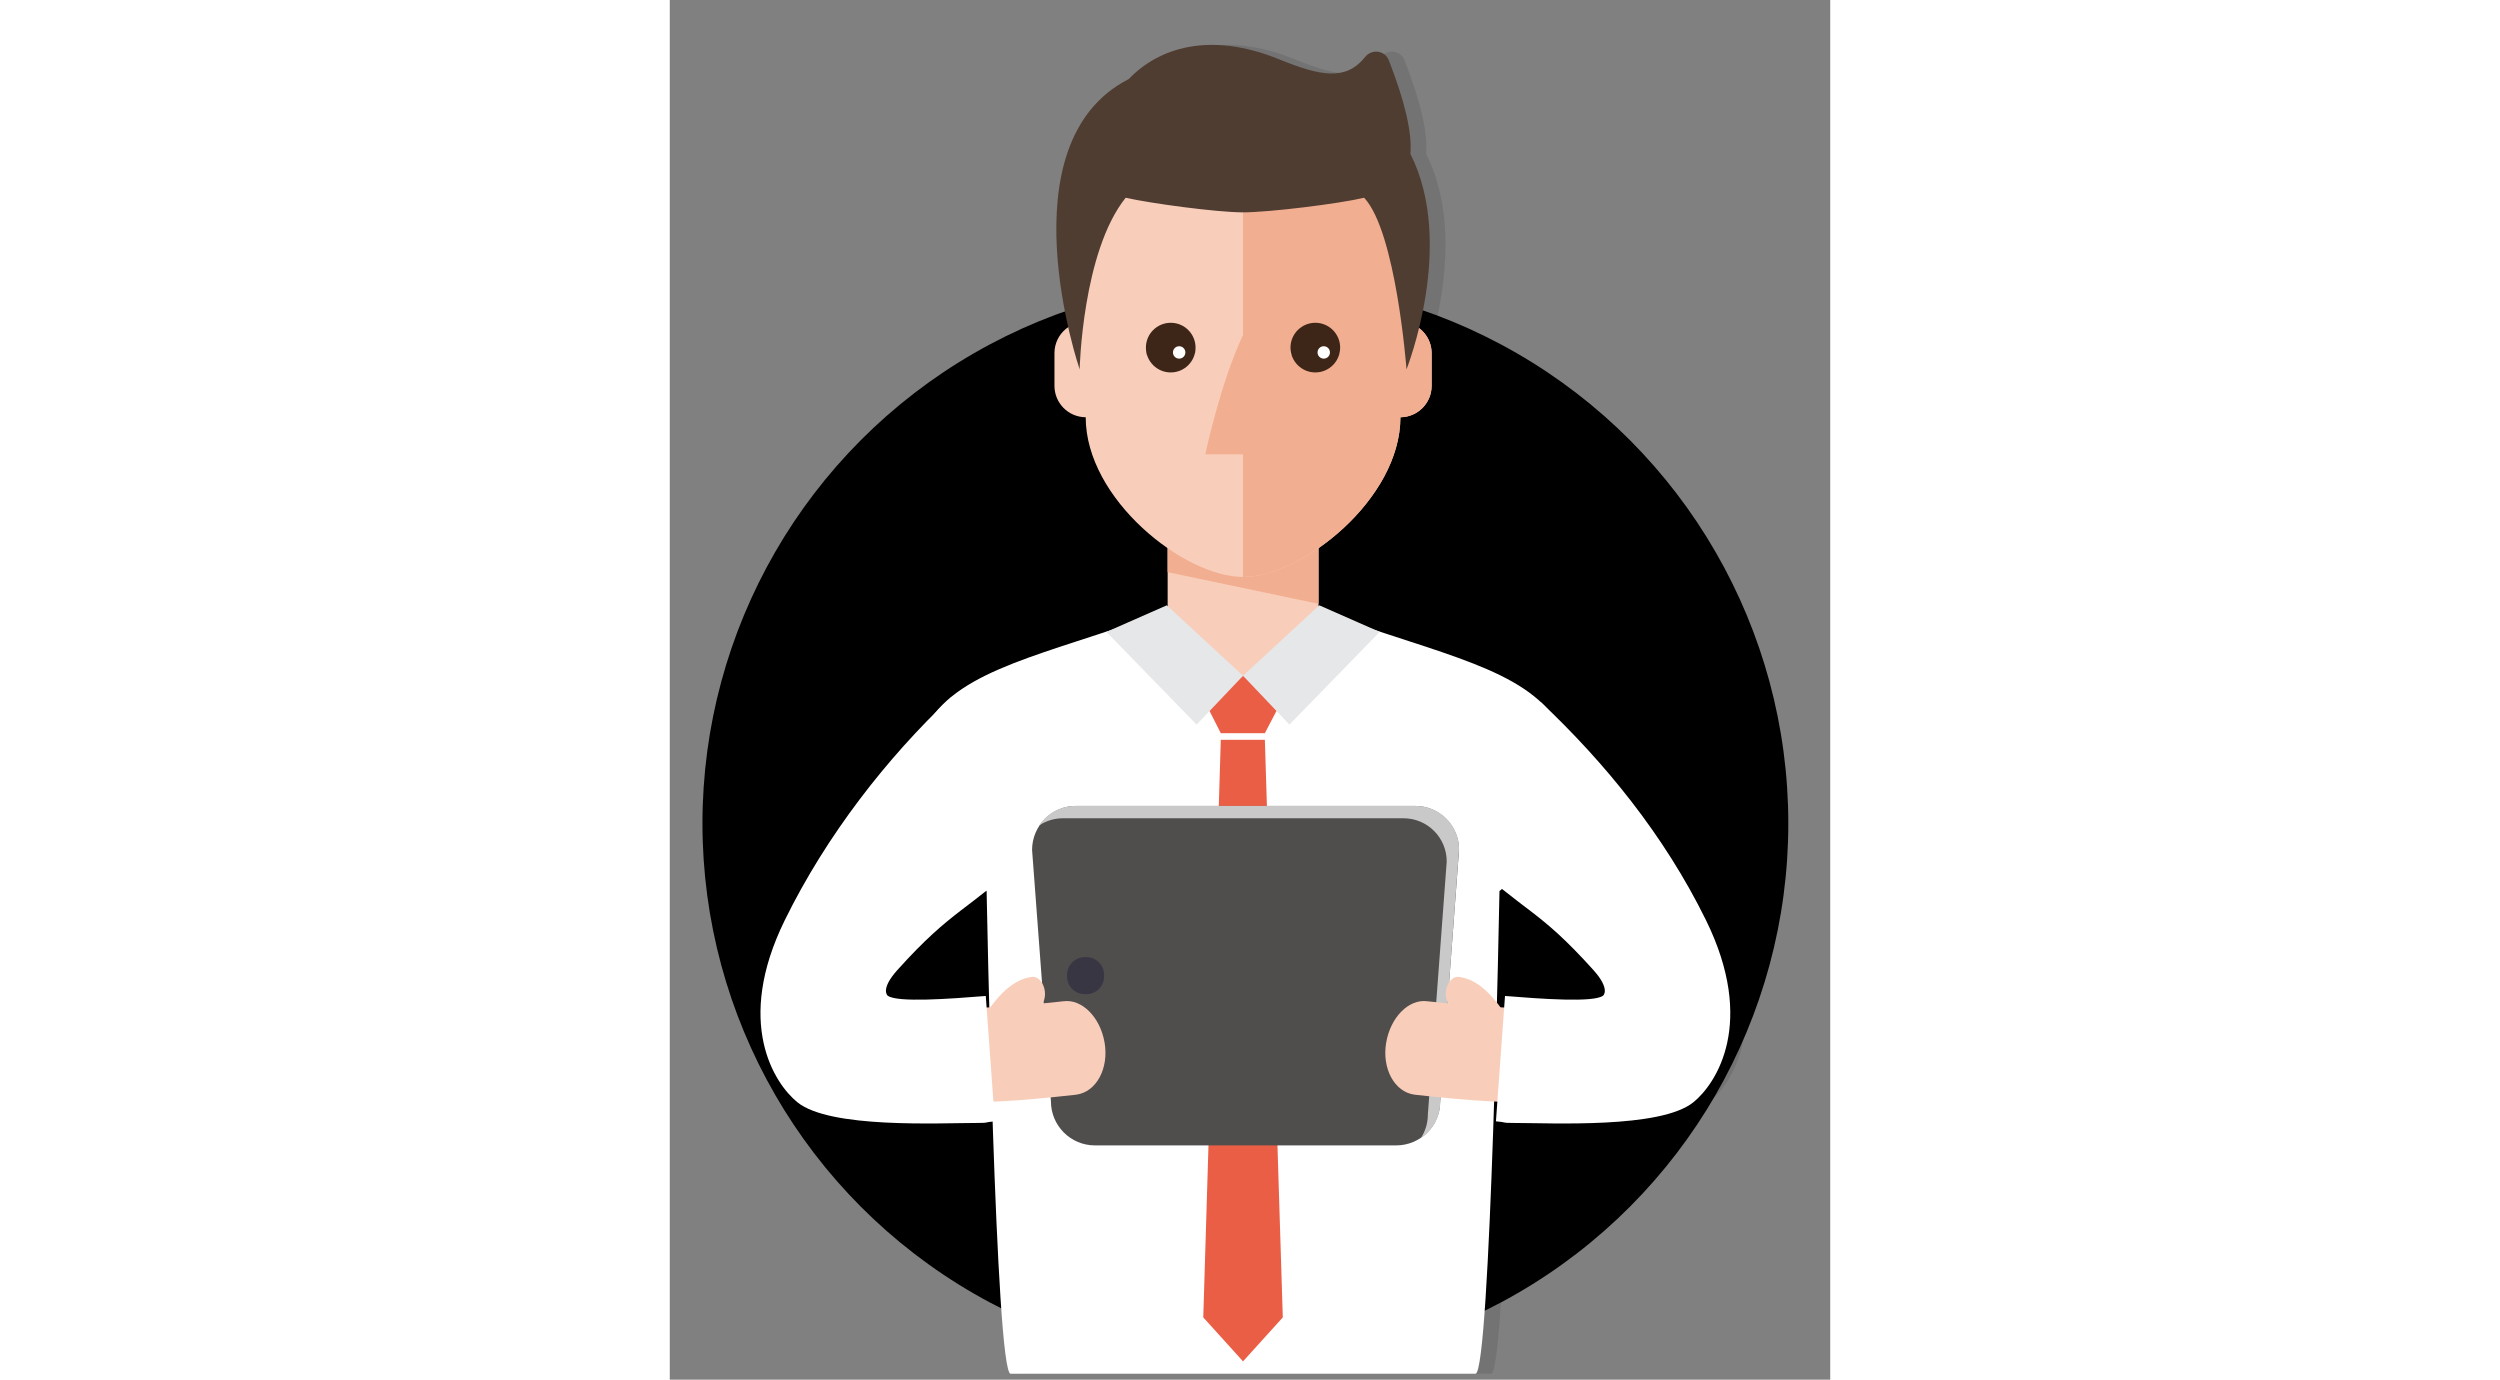 <svg version="1.1"  xmlns="http://www.w3.org/2000/svg" xmlns:xlink="http://www.w3.org/1999/xlink" x="0px" y="0px" height="250px" viewBox="0 0 453 538.58" enable-background="new 0 0 453 538.58" xml:space="preserve">
<rect x="0" y="0" width="453" height="538.58" fill="#808080" stroke="none"/>
<g>
    <g clip-path="url(#SVGID_2_)">
        
        <linearGradient x1="0" y1="0" x2="0%" y2="100%" id="icon-male">
            <stop fill="#eee" class="svg_gradient_3_from" offset="0"/>
            <stop fill="#eee" class="svg_gradient_3_to" offset="100%"/>
        </linearGradient>
        
        <circle  fill="url(#icon-male)" cx="224.698" cy="321.438" r="211.938"/>
    </g>
    <path clip-path="url(#SVGID_2_)" fill="#000" opacity="0.1" d="M410.634,359.202c-16.027-32.629-38.728-60.527-63.136-83.81
        c-0.209-0.212-0.426-0.417-0.64-0.625c-0.268-0.254-0.529-0.526-0.798-0.779l-0.021,0.044
        c-13.09-12.129-35.105-18.359-63.863-27.837c-4.615-2.034-22.502-9.909-22.502-9.909l-0.289,0.267v-22.576
        c11.839-8.191,22.775-20.149,28.264-33.461c0.127-0.307,0.231-0.619,0.352-0.927c0.252-0.645,0.511-1.289,0.737-1.94
        c0.033-0.096,0.058-0.193,0.091-0.289c1.61-4.719,2.519-9.579,2.519-14.48c6.736-0.048,12.184-5.514,12.184-12.261v-12.761
        c0-4.001-1.948-7.507-4.916-9.736c4.242-17.338,8.079-45.477-3.375-68.031c0.687-8.195-1.943-19.862-8.395-36.519
        c-1.522-3.93-6.662-4.613-9.29-1.318c-7.474,9.372-17.357,7.496-33.616,0.875c-27.183-11.071-47.13-4.313-58.63,7.723
        c-35.952,18.349-29.661,70.2-23.622,96.939c-0.354,0.242-0.742,0.434-1.068,0.713c-2.651,2.258-4.319,5.595-4.319,9.35v12.761
        c0,6.747,5.433,12.22,12.194,12.262c0,20.034,15.07,39.414,31.978,51.109v9.366l0.014,0.003v13.235l-0.328-0.304
        c0,0-17.963,7.908-22.534,9.924c-31.989,10.541-55.664,17.034-67.949,32.159c-22.609,22.568-43.674,50.36-58.643,80.834
        c-19.675,40.053-4.06,63.771,4.886,71.056c12.735,10.365,55.326,8.1,70.433,8.1c4.394,0,2.549-0.226,5.809-0.547
        c1.613,48.471,4.009,98.439,7.029,98.439h90.737h90.725c3.183,0,5.672-55.502,7.283-106.261c0.431,0.013,0.842,0.026,1.261,0.039
        l-0.557,7.702c4.558,0.365,1.912,0.629,6.674,0.629c15.108,0,57.698,2.265,70.433-8.1
        C414.693,422.972,430.309,399.254,410.634,359.202z M91.17,388.639c-0.163-0.132-2.784-2.63,3.805-9.962
        c15.783-17.561,23.09-21.68,34.73-30.938c0.073,0.06,0.111,0.09,0.111,0.09s0.359,19.246,1.038,45.423
        c-0.343,0.011-0.709,0.021-1.04,0.032l-0.325-4.495C115.691,389.9,94.655,391.477,91.17,388.639z M370.497,388.639
        c-3.484,2.838-24.521,1.261-38.32,0.151l-0.325,4.495c-0.456-0.014-0.955-0.03-1.433-0.044c-0.432-0.593-0.894-1.199-1.383-1.814
        c0.648-25.246,0.99-43.597,0.99-43.597s0.357-0.287,0.985-0.826c12.413,10.049,19.156,13.288,35.68,31.673
        C373.281,386.009,370.66,388.507,370.497,388.639z"/>
    <g>
        <g>
            <polygon fill="#F8CEBA" points="262.426,242.427 253.249,238.196 253.249,209.023 194.353,209.023 194.353,238.196 
                185.138,242.172 187.592,324.905 194.353,324.905 194.353,337.589 253.249,337.589 253.249,324.905 259.972,324.905"/>
            <polygon fill="#F2AE90" points="253.235,211.989 253.235,235.719 194.339,223.351 194.339,211.989"/>
        </g>
        <g>
            <path fill="#FFFFFF" d="M349.217,286.676c-10.797-23.534-41.105-29.35-84.541-44.295c-1.546-0.54-3.116-1.08-4.687-1.644
                c-0.025,0.074-0.025,0.172-0.049,0.245c-2.861,16.174-10.981,37.111-36.153,39.567c-25.173-2.457-33.292-23.394-36.153-39.567
                c-0.025-0.074-0.025-0.172-0.049-0.245c-1.571,0.564-3.141,1.104-4.687,1.644c-43.436,14.945-73.743,20.761-84.541,44.295
                c-13.527,29.985,25.325,61.154,25.325,61.154s3.509,188.419,9.374,188.419h90.736h90.725c5.865,0,9.374-188.419,9.374-188.419
                S362.744,316.661,349.217,286.676z"/>
            <g>
                <polygon fill="#EB5E46" points="237.956,275.376 232.303,286.204 215.098,286.204 209.606,275.376 223.781,263.789"/>
                <path fill="#E6E7E9" d="M223.78,263.79l-18.112,19.07l-35.23-36.187c0.052-0.026,23.586-10.388,23.586-10.388l7.271,6.727
                    L223.78,263.79z"/>
                <path fill="#E6E7E9" d="M223.782,263.79l18.112,19.07l35.23-36.187c-0.052-0.026-23.586-10.388-23.586-10.388l-7.271,6.727
                    L223.782,263.79z"/>
                <polygon fill="#EB5E46" points="232.303,288.792 239.306,514.263 223.781,531.425 208.256,514.263 215.098,288.792"/>
            </g>
        </g>
        <g>
            <path fill="#504D4D" d="M283.57,447.121H165.971c-9.487,0-17.178-7.691-17.178-17.178l-7.362-98.161
                c0-9.487,7.691-17.178,17.178-17.178h132.323c9.487,0,17.178,7.691,17.178,17.178l-7.362,98.161
                C300.749,439.43,293.057,447.121,283.57,447.121z"/>
            <path fill="#C9C9C9" d="M291.245,314.604H158.297c-5.89,0-11.069,3.024-14.085,7.6c2.66-1.753,5.841-2.781,9.266-2.781h132.948
                c9.314,0,16.866,7.551,16.866,16.866l-7.362,98.785c0,3.425-1.027,6.606-2.781,9.266c4.576-3.016,7.6-8.195,7.6-14.085
                l7.362-98.785C308.111,322.155,300.559,314.604,291.245,314.604z"/>
            <path fill="#383643" d="M162.664,388.091h-0.688c-3.786,0-6.884-3.098-6.884-6.884v-0.688c0-3.786,3.098-6.884,6.884-6.884h0.688
                c3.786,0,6.884,3.098,6.884,6.884v0.688C169.548,384.993,166.45,388.091,162.664,388.091z"/>
        </g>
        <g>
            <g>
                <path fill="#F8CEBA" d="M153.746,390.847c0,0-11.551,1.286-20.521,1.951c-2.231,0.134-4.462,0.269-6.553,0.395
                    c-2.068,0.063-3.999,0.122-5.654,0.173c-3.257-0.013-5.429-0.022-5.429-0.022l-0.858,36.8c0,0,2.721,0.011,6.803,0.028
                    c1.991-0.06,4.314-0.131,6.803-0.207c2.439-0.147,5.04-0.304,7.642-0.46c10.305-0.767,22.649-2.173,22.649-2.173
                    c7.926-1.038,12.802-10.272,11.123-20.256C168.052,397.014,160.869,389.92,153.746,390.847z"/>
                <path fill="#F8CEBA" d="M141.498,381.332c-6.086,0.687-10.81,4.999-14.367,9.295c-3.498,4.221-5.784,8.454-5.964,8.806
                    c-1.422,2.669-1.091,6.564,0.947,8.579c2.027,1.992,4.936,1.455,6.321-1.321c0.028-0.056,0.446-0.856,1.176-2.032
                    c0.73-1.176,1.77-2.729,3.042-4.288c2.56-3.16,6.007-6.364,10.17-6.84c2.404-0.272,4.013-3.217,3.595-6.579
                    C145.999,383.588,143.797,381.072,141.498,381.332z"/>
            </g>
            <path fill="#FFFFFF" d="M120.218,438.358c-15.108,0-57.698,2.265-70.433-8.1c-8.946-7.285-24.562-31.004-4.886-71.056
                c16.344-33.274,39.935-63.427,64.892-86.984l29.579,61.775c-23.16,21.865-28.761,20.464-50.529,44.685
                c-6.59,7.332-3.968,9.83-3.805,9.962c3.484,2.838,24.521,1.261,38.32,0.151l3.537,48.939
                C122.334,438.094,124.98,438.358,120.218,438.358z"/>
        </g>
        <g>
            <g>
                <path fill="#F8CEBA" d="M295.651,390.847c0,0,11.551,1.286,20.521,1.951c2.231,0.134,4.462,0.269,6.553,0.395
                    c2.068,0.063,3.999,0.122,5.654,0.173c3.257-0.013,5.429-0.022,5.429-0.022l0.859,36.8c0,0-2.721,0.011-6.803,0.028
                    c-1.991-0.06-4.314-0.131-6.802-0.207c-2.439-0.147-5.04-0.304-7.642-0.46c-10.305-0.767-22.649-2.173-22.649-2.173
                    c-7.926-1.038-12.802-10.272-11.123-20.256C281.345,397.014,288.528,389.92,295.651,390.847z"/>
                <path fill="#F8CEBA" d="M307.899,381.332c6.086,0.687,10.81,4.999,14.367,9.295c3.498,4.221,5.784,8.454,5.964,8.806
                    c1.422,2.669,1.091,6.564-0.947,8.579c-2.027,1.992-4.935,1.455-6.321-1.321c-0.028-0.056-0.446-0.856-1.176-2.032
                    c-0.73-1.176-1.77-2.729-3.042-4.288c-2.56-3.16-6.007-6.364-10.17-6.84c-2.404-0.272-4.013-3.217-3.595-6.579
                    C303.398,383.588,305.6,381.072,307.899,381.332z"/>
            </g>
            <path fill="#FFFFFF" d="M329.179,438.358c15.108,0,57.698,2.265,70.433-8.1c8.946-7.285,24.562-31.004,4.886-71.056
                c-16.344-33.274-39.616-61.659-64.573-85.215l-29.065,60.702c23.16,21.865,27.928,19.768,49.696,43.988
                c6.59,7.332,3.969,9.83,3.806,9.962c-3.485,2.838-24.521,1.261-38.32,0.151l-3.537,48.939
                C327.063,438.094,324.417,438.358,329.179,438.358z"/>
        </g>
        <g>
            <path fill="#F8CEBA" d="M288.052,125.977l1.994-25.916c0-33.89-32.393-61.35-66.258-61.35c-33.89,0-66.258,27.46-66.258,61.35
                l1.992,25.891c-1.896,0.457-3.606,1.326-5.035,2.551c-2.651,2.258-4.319,5.595-4.319,9.35v12.761
                c0,6.747,5.432,12.221,12.194,12.262c0,32.003,38.453,62.34,61.426,62.34c22.974,0,61.426-30.333,61.426-62.336
                c6.736-0.047,12.184-5.514,12.184-12.261v-12.761C297.397,132.095,293.408,127.294,288.052,125.977z"/>
            <path fill="#F2AE90" d="M288.052,125.977l1.994-25.916c0-33.89-32.393-61.35-66.258-61.35c-0.01,0-0.01,92.025-0.01,92.025
                c-8.951,19.037-14.724,46.626-14.724,46.626h14.724v47.853c22.993-0.007,61.436-30.337,61.436-62.335
                c6.736-0.047,12.184-5.514,12.184-12.261v-12.761C297.397,132.095,293.408,127.294,288.052,125.977z"/>
            <g>
                <g>
                    <path fill="#F2AE90" d="M185.87,138.486c-0.187-5.349,3.998-9.837,9.347-10.024c5.349-0.187,9.837,3.998,10.024,9.348"/>
                    <circle fill="#3D2518" cx="195.555" cy="135.694" r="9.692"/>
                    <circle fill="#FFFFFF" cx="198.846" cy="137.577" r="2.423"/>
                </g>
                <g>
                    <path fill="#F8CEBA" d="M242.312,138.486c-0.187-5.349,3.998-9.837,9.347-10.024c5.349-0.187,9.837,3.998,10.024,9.348"/>
                    <circle fill="#3D2518" cx="251.998" cy="135.694" r="9.692"/>
                    <circle fill="#FFFFFF" cx="255.288" cy="137.577" r="2.423"/>
                </g>
            </g>
            <path fill="#503D31" d="M289.107,60.09c0.687-8.195-1.943-19.862-8.394-36.519c-1.522-3.93-6.663-4.614-9.29-1.318
                c-7.474,9.372-17.357,7.496-33.616,0.875c-27.183-11.07-47.13-4.313-58.63,7.723c-49.292,25.157-19.174,113.352-19.174,113.352
                s1.033-45.925,17.969-67.009c9.276,2.128,35.377,5.702,45.816,5.702c10.44,0,37.778-3.429,47.267-5.702
                c12.538,13.389,16.535,67.009,16.535,67.009S306.994,95.313,289.107,60.09z"/>
        </g>
    </g>
</g>
</svg>

